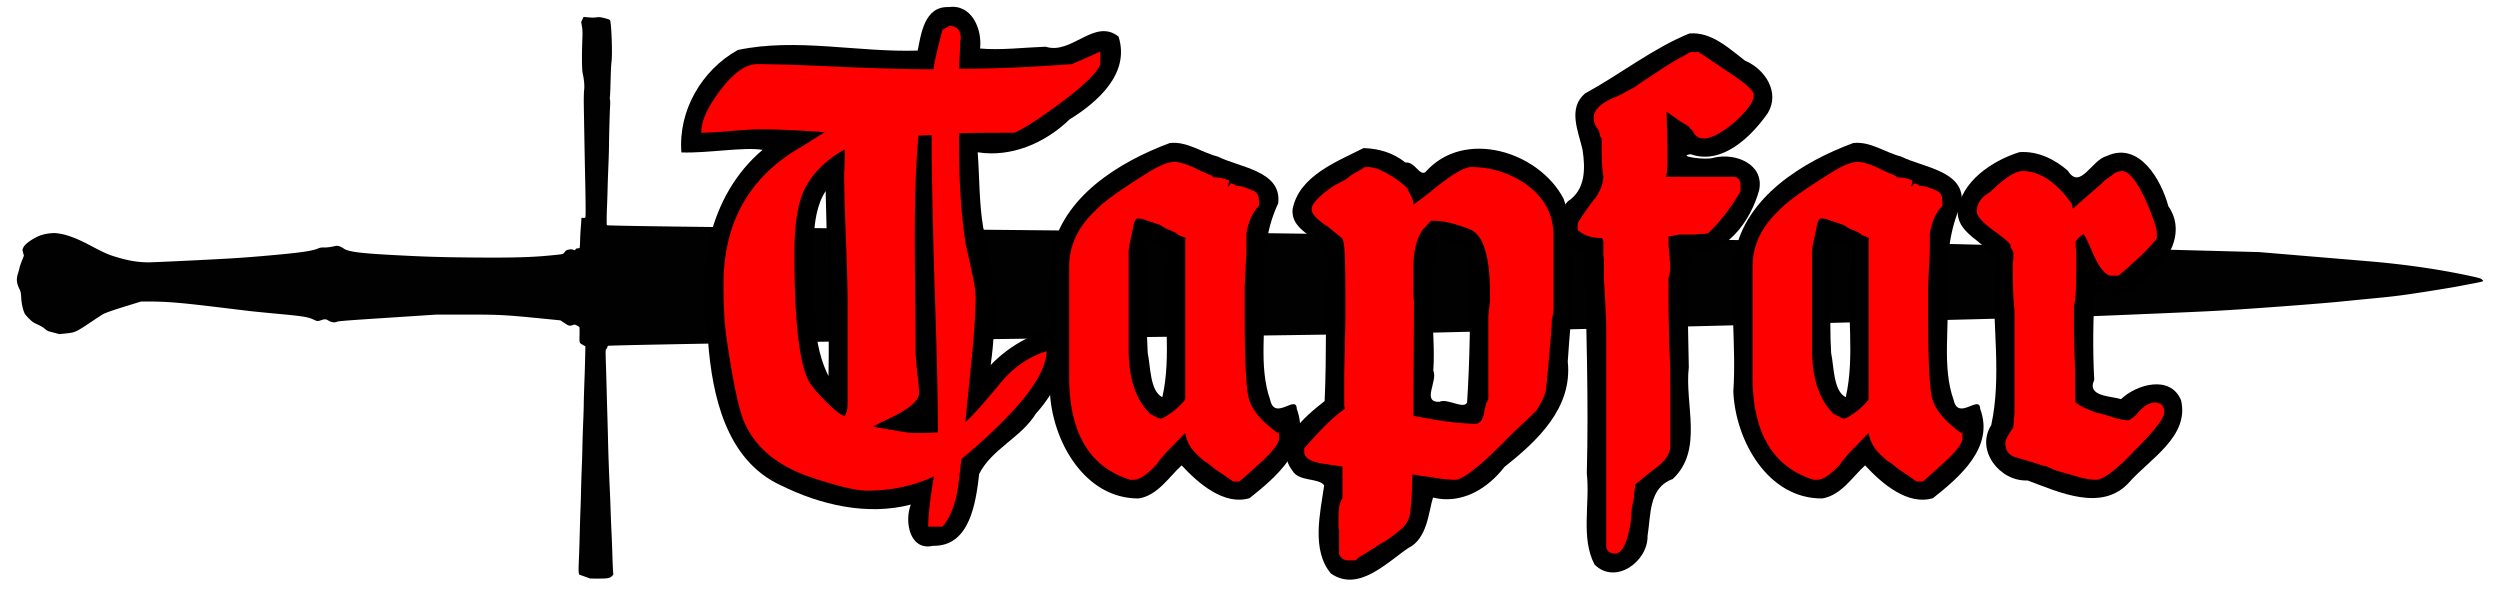 <svg xmlns="http://www.w3.org/2000/svg" height="124.975" width="524.707"><path d="M122.718 121.007l-1.174-.418-.07-.385c-.038-.21-.05-.89-.025-1.51.023-.62.068-1.765.1-2.545.03-.78.074-2.147.097-3.035l.084-3.182c.024-.86.074-2.315.11-3.23.038-.916.082-2.303.097-3.084.036-1.79.118-4.374.205-6.462.037-.89.076-2.21.087-2.937.02-1.404.105-4.032.213-6.607.036-.862.072-2.117.08-2.79.01-1.09.078-3.25.2-6.51.022-.593.062-2.1.09-3.35l.05-2.273-.464-.264c-.842-.48-.797-.357-.763-2.073.017-.842.008-1.59-.02-1.66-.027-.072-.26-.237-.52-.368-.446-.227-.49-.232-.88-.094-.645.23-.827.184-1.737-.423l-.853-.568-3.67-.365c-8.002-.793-9.042-.847-16.056-.846h-6.313l-10.285.672c-8.59.56-10.338.7-10.607.838-.437.226-1.167.122-1.755-.25-.528-.336-.773-.35-1.533-.088-.738.254-.792.25-1.542-.1-1.225-.574-2.23-.74-7.416-1.22-2.666-.248-5.552-.536-6.413-.64-.86-.104-3.02-.366-4.797-.583-9.376-1.14-12.034-1.366-16.155-1.372l-1.47-.002-2.86.878c-2.768.852-4.46 1.433-5.066 1.743-.162.083-1.087.682-2.057 1.33-3.71 2.49-3.818 2.54-5.69 2.737l-1.482.157-.916-.244-1.296-.345c-.21-.056-.58-.287-.832-.522-.29-.27-.82-.588-1.48-.886-.883-.398-1.138-.57-1.795-1.21-.42-.412-.844-.902-.94-1.09-.375-.73-.677-2.077-.746-3.32-.063-1.142-.09-1.26-.447-2.006-.528-1.104-.597-1.944-.25-3.045.138-.43.28-.958.32-1.173.037-.216.264-.895.504-1.51l.437-1.12-.17-.626c-.167-.62-.166-.632.05-1.083.29-.612 1.233-1.374 2.597-2.1.88-.47 1.825-.748 2.918-.864.912-.097 1.21-.088 2.154.062 1.563.248 3.752 1.08 6.04 2.293 3.03 1.61 3.91 2.018 5.237 2.433 2.977.933 4.973 1.282 7.367 1.29.553.002 5.046-.196 9.986-.44 7.563-.373 9.94-.527 15.05-.98 6.606-.583 9.193-.944 10.426-1.456.525-.217.765-.26 1.37-.242.456.013 1.123-.06 1.756-.193.978-.205 1.04-.207 1.47-.05.245.09.644.304.887.473.925.647 3.345.973 9.838 1.326 7.208.39 10.505.492 17.768.55 7.98.064 11.82-.047 16.007-.46 2.504-.248 2.43-.23 2.738-.677.198-.284.365-.402.69-.483.553-.14.857-.137 1.183.012.235.107.28.096.408-.098.1-.152.242-.218.47-.218.178 0 .356-.05.394-.112.038-.06.083-.733.1-1.493.016-.758.077-1.952.135-2.652.057-.7.114-1.47.126-1.714l.023-.44.36.028c.27.02.387-.018.455-.147.09-.172.08-2.496-.032-7.91a3300.916 3300.916 0 0 1-.286-15.566c-.02-1.372.01-2.785.065-3.22.112-.85 0-2.163-.294-3.485-.18-.802-.21-3.582-.076-7.16.055-1.46.037-2-.088-2.727l-.156-.904.247-.54.247-.54.71.073c.937.098 1.58.1 2.177.008.386-.06.71-.02 1.52.18.564.138 1.075.318 1.133.397.3.408.553 6.908.338 8.68-.06.505-.13 1.6-.154 2.435-.11 3.888-.148 4.834-.198 5.032-.03.115-.015.386.032.6.047.213.053.828.014 1.367-.07.958-.213 6.14-.232 8.37a123.5 123.5 0 0 1-.083 2.986c-.14 3.58-.173 4.517-.22 6.314-.024.996-.078 2.593-.12 3.548-.08 1.85-.087 3.665-.016 3.733.136.132 20.996.402 57.166.74 22.587.212 42.96.41 45.277.443 8.157.114 18.394.253 36.123.494 39.863.54 42.255.574 65.69.935 68.89 1.058 65.5.992 105.335 2.046l37.2.984 8.762.734 14.048 1.177c7.885.663 15.26 1.738 21.88 3.19 1.568.345 1.85.436 2.093.674.265.26.27.28.097.373-.102.055-.8.215-1.555.357-.753.142-2.272.432-3.376.644-1.104.212-4.408.76-7.342 1.217-4.252.662-6.17.912-9.447 1.228-2.262.22-6.072.593-8.468.833s-8.982.766-14.636 1.17c-9.407.673-11.348.78-22.906 1.27-14.516.616-14.182.604-21.83.794-3.178.08-18.64.473-34.363.876-15.72.402-42.395 1.064-59.275 1.47-16.88.405-34.986.845-40.235.977-6.206.156-24.46.43-52.18.784-52.328.667-117.593 1.724-117.815 1.908a.426.426 0 0 0-.15.276c0 .085-.088.248-.196.364-.194.205-.196.267-.097 3.432.056 1.773.128 4.303.16 5.622.034 1.32.102 3.764.153 5.433.05 1.67.108 3.83.127 4.798.044 2.255.22 7.183.343 9.643.052 1.05.14 3.232.193 4.847.053 1.615.142 3.796.196 4.846.054 1.05.14 3.274.19 4.943.048 1.67.12 3.202.16 3.406.06.312.033.41-.164.624-.49.53-.91.62-2.86.615l-1.78-.004-1.173-.418z" fill="#010101"/><g style="line-height:125%;-inkscape-font-specification:Linux Libertine" font-size="120" font-weight="700" letter-spacing="0" word-spacing="0" font-family="TypographerGotisch Schmuck"><path d="M199.077 1.49c-5.08-.193-5.777 5.705-6.47 9.126-12.516.408-25.45-2.723-37.75-.125-7.594 4.226-12.535 12.75-11.843 21.5 5.368.21 13.31-1.212 17.03-.53-11.458 9.666-14.132 25.947-11.436 40.125.867 11.46 3.795 25.003 15.28 30.28 8.3 4.104 18.145 6.427 27.282 4.033-1.39 3.478-.286 9.776 4.657 8.656 7.827.18 9.01-9.3 9.687-15.094 2.626-5.215 8.84-7.645 11.906-12.656 4.45-4.886 7.39-11.502 6.313-18.25-6.02.716-11.637 3.722-15.813 8.062 1.415-9.643.818-19.59-1.562-28.875-.884-5.24-.758-10.526-1.156-15.78 7.025 1.113 14.143-1.923 19.26-6.883 5.87-3.625 12.775-9.622 10.302-17.398-5.043-4-9.853 3.913-15.31 2.12-4.507.172-9.592.773-13.752.38.47-4.042-1.735-9.39-6.625-8.69zm-25.75 40.158c.27 12.388.78 25.066.562 37.28-4.392-8.71-2.467-19.353-3.095-28.968.18-3.393.607-6.945 2.5-9.875l.02 1 .012.563z" style="-inkscape-font-specification:TypographerGotisch Schmuck Bold"/><path d="M245.514 30.023c-10.616 3.935-22.58 11.29-24.844 23.25-1.17 9.567.34 19.28-.312 28.906.43 10.28 7.27 22.54 18.656 22.436 4-.626 6.482-4.71 9-6.937 3.49 3.792 8.954 8.493 14.25 6.874 5.563-4.418 12.937-10.652 9.907-18.726-.065-3.15-4.574 2.566-5.562-1.837-2.544-7.174-.756-15.37-1.406-22.905-.015-6.368.34-12.682 3.062-18.375.876-6.875-8.22-7.57-12.658-9.846-3.387-.84-6.486-3.262-10.092-2.84zm-3.437 21.03c2.85.43 3.77 2.625 2.67 5.157-.56 8.92 1.157 18.73-.795 27.156-2.628-1.315-2.456-6.505-3.063-9.25-.46-7.758.156-15.623.405-23.343l.782.28z" style="-inkscape-font-specification:TypographerGotisch Schmuck Bold"/><path d="M286.17 31.085c-5.583 2.863-13.51 5.794-14.875 12.813-.46 5.19 6.898 5.906 7.25 10.343-.427 9.907-.064 20-.53 29.94-4.12 3.225-11.06 8.902-6.75 14.624 1.376 2.35 5.5 1.437 6.655 3.062-.847 5.88-2.716 13.55 1.407 18.5 5.762 4.017 11.758-2.323 16.25-5.343 4.04-1.97 4.255-7.685 5.187-10.594 6 1.492 11.51-1.893 15-6.44 6.87-5.428 14.332-12.36 13.28-22.115.66-11.258 2.902-23.352-.874-34.165-5.188-9.93-20.875-14.828-29-5.594-1.227.896-2.262-2.263-4.187-2-2.635-2.105-5.666-2.95-8.813-3.03zm15.844 19.344c4.268-.36 7.377 3.09 6.452 7.277.166 8.88.01 17.955-.546 26.722-.565 1.618-4.22-.92-5.78-.095-3.866.18-.293-4.47-1.313-6.53.6-8.918-1.765-18.99 1.187-27.376z" style="-inkscape-font-specification:TypographerGotisch Schmuck Bold"/><path d="M354.577 7.023C346.9 10.14 340 15.633 332.67 19.616c-3.704 3.155-1.36 8.04-.53 11.782.63 3.984.638 8.44-3.063 10.843-3.473 3.786-1.626 10.71 3.562 11.345.264 15.22.81 30.537.405 45.813.706 6.226-1.32 13.503 1.625 19.093 4.37 4.348 11.242-.635 11.125-6.03.72-4.32.19-10.087 5.25-11.906 6.576-6.052 2.48-15.756 3.407-23.47-.115-7.723-.532-16.77.375-23.686 7.48.158 12.684-7.087 14.406-13.563 1.045-5.46-5.056-7.8-9.5-6.75-1.57.63-8.053-.324-4.875-.72 6.567 2.342 12.74-3.697 16.187-8.655 2.6-4.342-.598-9.208-4.78-10.97-3.424-2.607-7.04-6.107-11.688-5.717z" style="-inkscape-font-specification:TypographerGotisch Schmuck Bold"/><path d="M388.952 30.023c-10.616 3.935-22.58 11.29-24.844 23.25-1.17 9.567.34 19.28-.313 28.906.432 10.28 7.27 22.54 18.657 22.436 4-.626 6.48-4.71 9-6.937 3.49 3.792 8.953 8.493 14.25 6.874 5.562-4.418 12.937-10.652 9.907-18.726-.067-3.15-4.577 2.566-5.565-1.837-2.543-7.174-.755-15.37-1.406-22.905-.015-6.368.338-12.682 3.062-18.375.876-6.875-8.22-7.57-12.66-9.846-3.386-.84-6.484-3.262-10.09-2.84zm-3.438 21.03c2.852.43 3.77 2.625 2.67 5.157-.56 8.92 1.157 18.73-.795 27.156-2.63-1.315-2.456-6.505-3.063-9.25-.46-7.758.157-15.623.406-23.343l.78.28z" style="-inkscape-font-specification:TypographerGotisch Schmuck Bold"/><path d="M423.858 31.93c-5.684 1.758-12.392 6.206-12.97 12.593.03 6.144 9.958 6.796 7.626 13.437-.318 10.343 1.61 21.23-.594 31.28-3.354 5.293 1.846 11.882 7.625 11.595 6.545 2.43 15.72 6.798 21.438.28 4.314-4.85 12.573-9.546 10.78-17.124-2.28-5.433-9.442-3.262-12.593-.217-2.03-.667-7.288-.496-5.625-4.032-.348-6.36-.23-13 .125-19.186 4.233 3.337 9.305.135 11.938-3.5 4.362-2.977 6.828-9.096 3.5-13.75-1.474-5.476-6.092-13.724-12.938-10.563-3.176.808-5.57 7.256-8.156 3.095-2.77-2.438-6.37-4.174-10.156-3.906z" style="-inkscape-font-specification:TypographerGotisch Schmuck Bold"/></g><g style="line-height:125%;-inkscape-font-specification:Linux Libertine" font-size="120" font-weight="700" letter-spacing="0" word-spacing="0" font-family="TypographerGotisch Schmuck" fill="red"><path style="-inkscape-font-specification:TypographerGotisch Schmuck Bold" d="M230.936 13.462c-.48 1.6-3.16 4.24-8.04 7.92-4.48 3.36-7.8 5.52-9.96 6.48-6.16 0-10.04.04-11.64.12-.08 9.36.4 17.2 1.44 23.52.24.96.64 2.76 1.2 5.4l.12.72v-.24c.48 2.32.72 3.92.72 4.8 0 3.12-.28 7.52-.84 13.2l-1.32 13.2c1.2-.96 3.68-3.72 7.44-8.28 2.64-3.2 5.84-5.4 9.6-6.6 0 5.12-5.96 12.68-17.88 22.68-.48 4.32-.8 6.8-.96 7.44-.64 2.88-1.64 5.12-3 6.72h-3c0-2.32.4-5.84 1.2-10.56-4.24 2-8.92 3-14.04 3-2.24 0-6.12-.92-11.64-2.76-6.96-2.32-11.64-6.12-14.04-11.4-1.2-2.64-2.48-8.68-3.84-18.12-.4-2.8-.6-6.48-.6-11.04 0-12.56 5.08-21.96 15.24-28.2 1.12-.64 3.12-1.88 6-3.72-5.6-.4-10.08-.6-13.44-.6-1.36 0-3.44.12-6.24.36-2.8.24-4.88.36-6.24.36 0-2.48 1.36-5.48 4.08-9 2.72-3.6 5.28-5.4 7.68-5.4 4 0 10.04.2 18.12.6 8.08.32 14.12.48 18.12.48h.72c.4-2.32 1.04-5.08 1.92-8.28l1.44-.84c1.6 0 2.4.92 2.4 2.76l-.12.24c0 .96-.08 2.96-.24 6h1.2c6.16 0 13.64-.32 22.44-.96 1.36-.56 3.36-1.44 6-2.64v2.64m-34.08 77.28c0-6.96-.24-17.36-.72-31.2-.4-13.84-.6-24.24-.6-31.2l-2.76.12c-.4 4.32-.64 9.32-.72 15-.08 4-.08 9.08 0 15.24l.12 15.12c0 .96.12 2.44.36 4.44.24 1.92.36 3.36.36 4.32 0 1.76-2.88 3.88-8.64 6.36h.12c-.4.24-.8.44-1.2.6 4.96.88 7.64 1.32 8.04 1.32h2.64c.96 0 1.96-.04 3-.12m-18.96-6.12v-20.88c0-3.12-.12-7.72-.36-13.8-.24-6.16-.36-10.8-.36-13.92 0 .56.04-.2.12-2.28v-2.4c-4.32 2.48-7.24 5.52-8.76 9.12-1.2 2.88-1.8 7.12-1.8 12.72 0 14.88 1.12 24 3.36 27.36.64.96 1.76 2.24 3.36 3.84 1.92 1.92 3.2 2.88 3.84 2.88.4-.56.6-1.44.6-2.64M248.76 50.422c0-.24.04-.4.12-.48-.88-.32-1.44-.56-1.68-.72-.24-.24-.56-.44-.96-.6-.48-.24-.96-.44-1.44-.6l-1.2-.72h.12c-1.12-.4-2.08-.72-2.88-.96-.72-.32-1.4-.48-2.04-.48-.48 0-.84.8-1.08 2.4-.32 1.52-.56 2.64-.72 3.36l-.12 1.08v20.64c0 6.16 1.56 10.72 4.68 13.68v-.12c1.04.64 1.72.96 2.04.96.4 0 1.4-.6 3-1.8 1.44-1.28 2.16-2.08 2.16-2.4v-33.24m19.68 41.64c0 .96-1.2 2.56-3.6 4.8-.72.64-1.52 1.36-2.4 2.16-.8.72-1.56 1.4-2.28 2.04h-1.32c-.48-.32-1-.68-1.56-1.08s-1.04-.72-1.44-.96c-.48-.32-.92-.64-1.32-.96-.4-.32-.84-.68-1.32-1.08v.12c-1.28-.96-2.32-1.96-3.12-3-.72-1.04-1.16-2.12-1.32-3.24l-4.08 4.2-1.44 1.68.12-.12-.36.48-.24.36c-2 2.16-3.6 3.24-4.8 3.24h-.72c-8.56-2.64-12.84-9.84-12.84-21.6v-23.16c0-4.4 1.84-8.32 5.52-11.76 1.52-1.68 4.92-4.16 10.2-7.44 2.8-1.84 4.92-2.76 6.36-2.76 1.04 0 2.6.48 4.68 1.44h-.12c.88.4 1.6.72 2.16.96s1.04.44 1.44.6h-.24l.24.24h.12c1.2 0 2.28.24 3.24.72l-.36 1.32.48-.48c0-.4.44-.36 1.32.12h-.24c.16.08.32.12.48.12.24 0 .44.04.6.12l-.12-.12c.96.24 1.88.56 2.76.96.88.32 1.32 1.04 1.32 2.16v1.08c-1.36 1.36-2.24 3.32-2.64 5.88v2.88c0 1.04-.04 2.16-.12 3.36v-.12c-.08 1.6-.16 3.28-.24 5.04v5.16c0 9.92.28 15.96.84 18.12.64 2.48 2.72 4.96 6.24 7.44 0-.32.04-.48.12-.48v1.56M282.133 85.822h.12-.12m1.32-48.96c-.16.16-.28.24-.36.24l.12-.12h.12c0-.08.04-.12.12-.12m29.28 24.96c0-8-1.4-12.56-4.2-13.68-3.04-1.2-5.56-1.8-7.56-1.8h-.6l-.84.84c-.16.24-.4.52-.72.84l.12-.24c-1.52 1.84-2.28 4.64-2.28 8.4v5.88c.08.64.12 1.16.12 1.56l-.12 23.64c3.2.64 5.84 1.08 7.92 1.32 2.16.24 3.84.36 5.04.36.88 0 1.48-.64 1.8-1.92v.12c.08-.32.12-.64.12-.96.08-.32.16-.6.24-.84v.12c0-.16.04-.4.12-.72l.48-.96v-15.96-.84c0-.48.04-1.12.12-1.92.08-.4.12-.76.12-1.08.08-.4.12-.68.12-.84v-1.32m13.32 2.76c0 1.04-.12 1.84-.36 2.4v.6c0 .88-.12 2.48-.36 4.8-.16 2.32-.44 5.4-.84 9.24-.08 1.04-.76 2.56-2.04 4.56-1.04 1.04-2.08 2.04-3.12 3s-2.08 1.96-3.12 3c-.48.56-1 1.08-1.56 1.56l-1.44 1.44c-3.92 3.68-6.52 5.52-7.8 5.52-.64 0-1.36-.04-2.16-.12-.72-.08-1.56-.2-2.52-.36-.96-.16-1.84-.28-2.64-.36-.72-.16-1.28-.24-1.68-.24 0 2.64-.12 5.08-.36 7.32-.08 1.68-.72 3.04-1.92 4.08s-2.44 1.96-3.72 2.76l-.72.36-.24.24v-.12c-.48.4-1.08.8-1.8 1.2-.72.48-1.56 1-2.52 1.56l-.6.6h-1.56c-.88 0-1.52-.44-1.92-1.32v-4.92c-.08-.4-.12-.76-.12-1.08v-.96c0-1.04.04-1.96.12-2.76.08-.72.32-1.4.72-2.04v-6.6c-.4-.08-.92-.16-1.56-.24-.56-.08-1.36-.2-2.4-.36-2.72-.4-4.08-1.24-4.08-2.52v-.72c1.6-1.84 3.08-3.44 4.44-4.8 1.44-1.44 2.8-2.6 4.08-3.48v-.12c-.08-.24-.12-.56-.12-.96v-.36-4.56c0-1.76.04-3.8.12-6.12v-2.04c.08-1.84.12-3.52.12-5.04v-4.32c0-3.68-.04-6.56-.12-8.64-.08-2.08-.28-3.32-.6-3.72-.24-.16-.6-.44-1.08-.84-.48-.4-1.12-.92-1.92-1.56-2.24-1.44-3.36-2.64-3.36-3.6s1.04-2.24 3.12-3.84c.72-.56 1.36-1 1.92-1.32.64-.32 1.24-.64 1.8-.96l-.12.12c.16-.08.44-.28.84-.6.48-.32.68-.48.6-.48.48-.32.96-.6 1.44-.84.56-.32 1.08-.64 1.56-.96h.72c1.12 0 2.56.52 4.32 1.56 1.76 1.04 3.08 2.04 3.96 3 0 .08.28.68.84 1.8v-.12c.08.16.08.24 0 .24 0-.08.04-.04.12.12.16.4.24.68.24.84v.48c.16-.16.64-.52 1.44-1.08.88-.64 2-1.52 3.36-2.64 3.52-2.8 5.96-4.2 7.32-4.2 4.16 0 8 1.2 11.52 3.6 3.84 2.8 5.76 6.36 5.76 10.68v15.24M337.12 68.302c0-.8-.12-3.36-.36-7.68-.08-1.12-.12-2.12-.12-3v-2.4c0-.64-.04-1.16-.12-1.56v-2.76c0-.4-.12-.72-.36-.96h-.24c-1.92 0-3.52-.56-4.8-1.68v-1.32c.4-.88 1.6-2.64 3.6-5.28v.12c1.2-1.76 1.8-3.36 1.8-4.8-.24-1.04-.36-3.16-.36-6.36v-1.68c-.08.08-.2-.08-.36-.48-.08-.48-.16-.84-.24-1.08-.32-.4-.6-.84-.84-1.32-.16-.48-.24-.92-.24-1.32 0-1.52 1.28-2.88 3.84-4.08.32-.16.64-.28.96-.36l.96-.48c.32-.16.68-.36 1.08-.6.48-.24 1.08-.56 1.8-.96l-.12.12c.72-.56 1.64-1.2 2.76-1.92 1.2-.8 2.6-1.72 4.2-2.76 1.28-.8 2.32-1.4 3.12-1.8.8-.48 1.36-.8 1.68-.96h1.8l6.6 4.44c3.28 2.16 4.92 3.68 4.92 4.56v.12c0 1.28-1.36 3.16-4.08 5.64-2.72 2.24-4.84 3.36-6.36 3.36-1.12 0-1.88-.48-2.28-1.44-.16-.24-.36-.44-.6-.6-.16-.24-.28-.4-.36-.48l.24.12c-.64-.4-1.36-.84-2.16-1.32-.8-.56-1.64-1.16-2.52-1.8l.12.12c-.08 0-.2-.08-.36-.24.08.32.12 1.2.12 2.64.08 1.36.12 3.36.12 6v.96c0 2.64-.12 4-.36 4.08h14.16c1.04 0 1.56.64 1.56 1.92v1.08a39.41 39.41 0 0 1-3.36 5.04 32.678 32.678 0 0 1-3.48 3.84c-.16 0-.4.04-.72.12h-.96c-.4.08-.8.12-1.2.12h-3.12c-1.12.24-1.88.36-2.28.36v1.56c0 .4.04.92.12 1.56.08.64.12 1.24.12 1.8.08.56.12 1.04.12 1.44v.12c0 .88-.12 1.6-.36 2.16v5.04c0 1.92.04 4.24.12 6.96v2.16c.08.64.12 1.28.12 1.92.08 1.76.12 3.32.12 4.68v14.76c0 1.6-1.2 3.24-3.6 4.92a41.7 41.7 0 0 0-2.4 1.92c-.56.48-1 .84-1.32 1.08-.08.64-.16 1.24-.24 1.8 0 .64-.08 1.28-.24 1.92-.16.72-.28 1.4-.36 2.04 0 .72-.04 1.4-.12 2.04-.72 4.48-1.8 6.72-3.24 6.72-1.28 0-1.92-.56-1.92-1.68v-46.2M392.198 50.422c0-.24.04-.4.12-.48-.88-.32-1.44-.56-1.68-.72-.24-.24-.56-.44-.96-.6-.48-.24-.96-.44-1.44-.6l-1.2-.72h.12c-1.12-.4-2.08-.72-2.88-.96-.72-.32-1.4-.48-2.04-.48-.48 0-.84.8-1.08 2.4-.32 1.52-.56 2.64-.72 3.36l-.12 1.08v20.64c0 6.16 1.56 10.72 4.68 13.68v-.12c1.04.64 1.72.96 2.04.96.4 0 1.4-.6 3-1.8 1.44-1.28 2.16-2.08 2.16-2.4v-33.24m19.68 41.64c0 .96-1.2 2.56-3.6 4.8-.72.64-1.52 1.36-2.4 2.16-.8.72-1.56 1.4-2.28 2.04h-1.32c-.48-.32-1-.68-1.56-1.08s-1.04-.72-1.44-.96c-.48-.32-.92-.64-1.32-.96-.4-.32-.84-.68-1.32-1.08v.12c-1.28-.96-2.32-1.96-3.12-3-.72-1.04-1.16-2.12-1.32-3.24l-4.08 4.2-1.44 1.68.12-.12-.36.48-.24.36c-2 2.16-3.6 3.24-4.8 3.24h-.72c-8.56-2.64-12.84-9.84-12.84-21.6v-23.16c0-4.4 1.84-8.32 5.52-11.76 1.52-1.68 4.92-4.16 10.2-7.44 2.8-1.84 4.92-2.76 6.36-2.76 1.04 0 2.6.48 4.68 1.44h-.12c.88.4 1.6.72 2.16.96s1.04.44 1.44.6h-.24l.24.24h.12c1.2 0 2.28.24 3.24.72l-.36 1.32.48-.48c0-.4.44-.36 1.32.12h-.24c.16.08.32.12.48.12.24 0 .44.04.6.12l-.12-.12c.96.24 1.88.56 2.76.96.88.32 1.32 1.04 1.32 2.16v1.08c-1.36 1.36-2.24 3.32-2.64 5.88v2.88c0 1.04-.04 2.16-.12 3.36v-.12c-.08 1.6-.16 3.28-.24 5.04v5.16c0 9.92.28 15.96.84 18.12.64 2.48 2.72 4.96 6.24 7.44 0-.32.04-.48.12-.48v1.56M454.25 86.542c0 1.2-2.04 3.84-6.12 7.92-3.92 4.16-6.68 6.24-8.28 6.24-.64 0-1.56-.12-2.76-.36l-4.2-1.2c-.64-.16-1.28-.36-1.92-.6-.64-.32-1.28-.6-1.92-.84v.12c-.96-.32-1.96-.64-3-.96-1.04-.32-2.12-.64-3.24-.96-1.28-.48-1.92-1.44-1.92-2.88 0-.4.12-.8.36-1.2.24-.48.52-.96.84-1.44.32-.32.48-.6.48-.84.08-.64.12-1.2.12-1.68.08-.56.12-1.12.12-1.68v-21c-.24-2.16-.36-5.04-.36-8.64v-.96c0-.4.04-.8.12-1.2v-1.44c-.16-.4-.32-.68-.48-.84-.08-.24-.12-.48-.12-.72-.56-.72-1.64-1.64-3.24-2.76-2.56-1.84-3.84-3.24-3.84-4.2 0-1.68.92-3.04 2.76-4.08 3.04-2.96 5.32-4.44 6.84-4.44 3.6 0 7.04 2.28 10.32 6.84l.24 1.08c.56-.48 1.32-1.16 2.28-2.04 1.04-.88 2.24-1.92 3.6-3.12l.72-.72c.56-.4 1.16-.84 1.8-1.32.64-.48 1.28-.72 1.92-.72 1.44 0 3.12 2.08 5.04 6.24 1.52 3.52 2.28 5.8 2.28 6.84v1.08a39.563 39.563 0 0 1-3.6 3.84c-1.36 1.28-2.84 2.6-4.44 3.96h-1.68c-.48 0-1.08-.44-1.8-1.32-.72-.88-1.44-2.2-2.16-3.96-.8-1.84-1.36-3-1.68-3.48-.4.24-.8.56-1.2.96-.32.4-.48.64-.48.72v.6c0 .24.04.68.12 1.32v3.36c0 4.56-.16 7.28-.48 8.16v3.48c0 1.68.04 4 .12 6.96.08 1.6.12 3 .12 4.2v3c0 1.36.04 2.24.12 2.64.32.24.84.56 1.56.96.8.4 1.88.84 3.24 1.32v-.12c1.6.48 2.92.88 3.96 1.2 1.04.24 1.76.36 2.16.36.4 0 1.04-.44 1.92-1.32 1.28-1.6 2.52-2.4 3.72-2.4 1.36 0 2.04.68 2.04 2.04"/></g></svg>